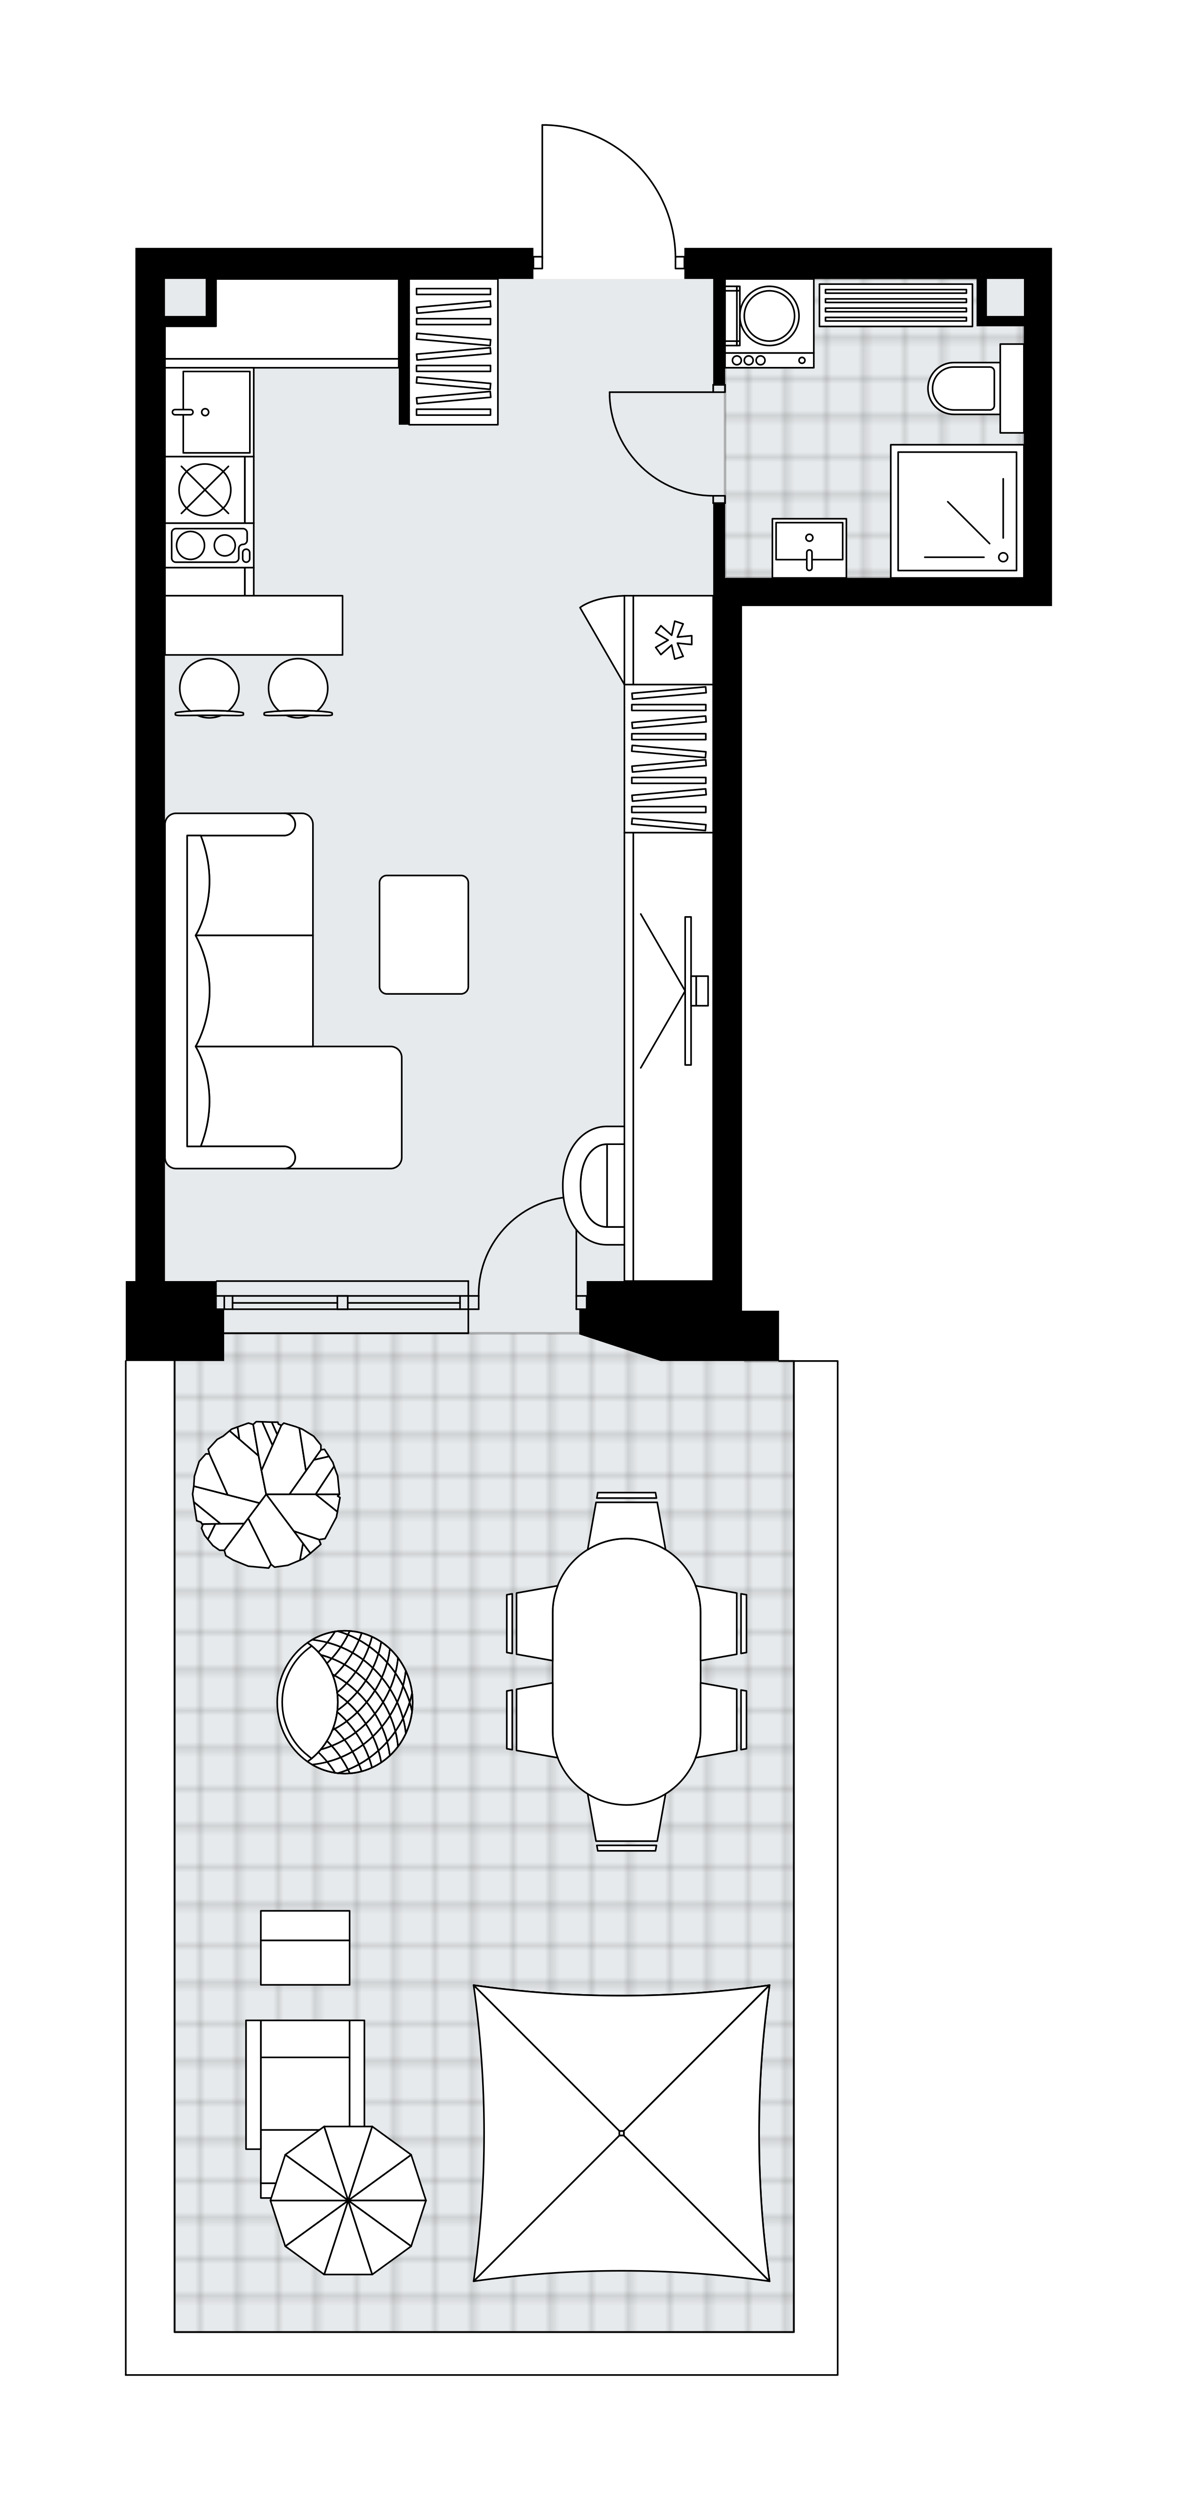 <svg xmlns="http://www.w3.org/2000/svg" xmlns:xlink="http://www.w3.org/1999/xlink" height="2000px" id="Layer_1" style="enable-background:new 0 0 941.97 2000;" version="1.1" viewBox="0 0 941.97 2000" width="941.97px" x="0px" y="0px" xml:space="preserve">
<style type="text/css">
	.st0{fill:none;}
	.st1{opacity:0.25;fill:none;stroke:#000000;stroke-width:0.4;stroke-miterlimit:10;}
	.st2{fill:#FFFFFF;}
	.st3{fill:#E7EAEC;}
	
		.st4{fill:url(#SVGID_1_);stroke:#000000;stroke-width:2;stroke-linecap:round;stroke-linejoin:round;stroke-miterlimit:10;stroke-opacity:0.25;}
	
		.st5{fill:url(#SVGID_00000132789020603630922150000007423684152690664368_);stroke:#000000;stroke-width:2;stroke-linecap:round;stroke-linejoin:round;stroke-miterlimit:10;stroke-opacity:0.25;}
	.st6{fill:none;stroke:#000000;stroke-width:1.3;stroke-linecap:round;stroke-linejoin:round;stroke-miterlimit:10;}
	.st7{fill:#FFFFFF;stroke:#000000;stroke-width:1.3;stroke-linecap:round;stroke-linejoin:round;stroke-miterlimit:10;}
	.st8{fill:none;stroke:#000000;stroke-width:1.3;stroke-linecap:round;stroke-linejoin:round;}
	.st9{fill:none;stroke:#000000;stroke-width:1.3;stroke-linecap:round;stroke-linejoin:round;stroke-dasharray:9.971,9.971;}
	.st10{fill:none;stroke:#000000;stroke-width:1.3;stroke-linecap:round;stroke-linejoin:round;stroke-dasharray:9.704,9.704;}
	.st11{font-family: 'Arial-BoldMT','Arial'; font-weight:bold;}
	.st12{font-size:62.068px;}
	.st13{font-size:52.519px;}
	.st14{font-family: 'ArialMT','Arial';}
	.st15{font-size:40px;}
</style>
<pattern height="14.57" id="New_Pattern_Swatch_2" patternUnits="userSpaceOnUse" style="overflow:visible;" viewBox="7.49 -22.06 14.57 14.57" width="14.57" x="1654.24" y="-917.49">
	<g>
		<rect class="st0" height="14.57" width="14.57" x="7.49" y="-22.06" />
		<g>
			<rect class="st1" height="7.29" width="7.29" x="14.77" y="-7.49" />
		</g>
		<g>
			<rect class="st1" height="7.29" width="7.29" x="0.2" y="-7.49" />
		</g>
		<g>
			<rect class="st1" height="7.29" width="7.29" x="22.06" y="-14.77" />
		</g>
		<g>
			<rect class="st1" height="7.29" width="7.29" x="7.49" y="-14.77" />
			<rect class="st1" height="7.29" width="7.29" x="14.77" y="-22.06" />
		</g>
		<g>
			<rect class="st1" height="7.29" width="7.29" x="0.2" y="-22.06" />
		</g>
		<g>
			<rect class="st1" height="7.29" width="7.29" x="22.06" y="-29.35" />
		</g>
		<g>
			<rect class="st1" height="7.29" width="7.29" x="7.49" y="-29.35" />
		</g>
	</g>
</pattern>
<path class="st2" d="M547.69,204.73h-6.48  c-0.46-27.37-11.17-53.19-30.29-72.88c-19.54-20.13-45.75-31.67-73.8-32.5c-0.01,0-0.01,0-0.02,0c0,0,0,0,0,0h-3.1  c-0.36,0-0.65,0.29-0.65,0.65v104.73h-6.46v-6.45H133.22h-24.87v24.87v801.72h-7.7v22.5v20.13v20.67c0,0,0,0,0,0  c-0.36,0-0.65,0.29-0.65,0.65V1900c0,0.36,0.29,0.65,0.65,0.65h569.76c0.36,0,0.65-0.29,0.65-0.65v-811.19  c0-0.36-0.29-0.65-0.65-0.65h-46.93c0,0,0,0,0,0v-20.67v-18.95h-29.61v-23.68V906.44V751.31V484.86h248.09v-22.5V223.15v-24.87  H547.69V204.73z" id="background" />
<g id="floor">
	<polygon class="st3" points="819.47,223.15 132.03,223.15 132.03,376.21 132.03,463.25 132.03,1024.86 570.78,1024.86    570.78,463.25 819.47,463.25  " />
	<rect class="st3" height="776.85" width="495.6" x="139.73" y="1088.81" />
	<rect class="st3" height="864.47" width="431.06" x="139.73" y="1001.19" />
	<pattern id="SVGID_1_" patternTransform="matrix(4.178 0 0 4.178 29691.449 15824.391)" xlink:href="#New_Pattern_Swatch_2">
	</pattern>
	<polygon class="st4" points="596.29,1088.81 596.29,1066.59 139.73,1066.59 139.73,1088.81 139.73,1865.66 596.29,1865.66    635.32,1865.66 635.32,1088.81  " />
	
		<pattern id="SVGID_00000150809110365691108630000015204743046610975917_" patternTransform="matrix(4.178 0 0 4.178 29691.449 15824.391)" xlink:href="#New_Pattern_Swatch_2">
	</pattern>
	
		<polygon points="   784.54,255.51 784.54,223.15 580.26,223.15 580.26,462.36 819.47,462.36 819.47,255.51  " style="fill:url(#SVGID_00000150809110365691108630000015204743046610975917_);stroke:#000000;stroke-width:2;stroke-linecap:round;stroke-linejoin:round;stroke-miterlimit:10;stroke-opacity:0.25;" />
	<g id="LWPOLYLINE_00000004537848114062282550000013471767959042278803_">
		<rect class="st6" height="5.92" width="9.47" x="570.78" y="307.82" />
	</g>
	<g id="LWPOLYLINE_00000166673173788783186640000017965285124441225900_">
		<rect class="st6" height="5.92" width="9.47" x="570.78" y="396.64" />
	</g>
	<g id="LINE_00000041975529119693533920000010049072580823953054_">
		<line class="st6" x1="570.78" x2="580.26" y1="307.82" y2="307.82" />
	</g>
	<g id="LINE_00000011011207435332499590000007101263096560332705_">
		<line class="st6" x1="570.78" x2="580.26" y1="402.56" y2="402.56" />
	</g>
	<g id="LINE_00000133496736967093629680000012361017208169183161_">
		<line class="st6" x1="570.78" x2="487.89" y1="313.74" y2="313.74" />
	</g>
	<g id="ARC_00000020359173062421536550000014222583586205504909_">
		<path class="st6" d="M570.78,396.64c-44.4-0.03-80.92-34.99-82.9-79.34" />
	</g>
	<g id="LINE_00000098194387133256813690000017426495930951903872_">
		<line class="st6" x1="487.89" x2="487.89" y1="313.74" y2="317.29" />
	</g>
	<g id="LWPOLYLINE_00000168820506791411557960000016803580498063366019_">
		<rect class="st6" height="9.47" width="7.11" x="540.59" y="205.38" />
	</g>
	<g id="LWPOLYLINE_00000174569508967019013630000014565760235823137202_">
		<rect class="st6" height="9.47" width="7.11" x="426.9" y="205.38" />
	</g>
	<g id="LWPOLYLINE_00000062175289101802606530000001668009698855345825_">
		<path class="st6" d="M437.11,100c57.63,1.71,103.47,48.92,103.48,106.58" />
	</g>
	<g id="LINE_00000045603314577377283540000008193158151191157395_">
		<line class="st6" x1="434.01" x2="434.01" y1="206.58" y2="100" />
	</g>
	<g id="LINE_00000115503179583672983270000002779589400030293636_">
		<line class="st6" x1="434.01" x2="437.11" y1="100" y2="100" />
	</g>
	<g id="ARC_00000167361533679096617150000009187989350404383673_">
		<path class="st6" d="M461.24,957.36c-43.17,0-78.17,35.01-78.17,78.18c0,0.39,0,0.78,0.01,1.16" />
	</g>
	<g id="LINE_00000011714140000838816960000000473035059194721431_">
		<line class="st6" x1="461.24" x2="461.24" y1="1036.71" y2="957.36" />
	</g>
	<g id="LINE_00000032649401544173113150000016043689346324092545_">
		<line class="st6" x1="374.8" x2="383.09" y1="1036.71" y2="1036.71" />
	</g>
	<g id="LINE_00000175307840127736421280000001813999117591059373_">
		<line class="st6" x1="383.09" x2="383.09" y1="1036.71" y2="1047.36" />
	</g>
	<g id="LINE_00000057838643294758081650000011277368743700469146_">
		<line class="st6" x1="383.09" x2="374.8" y1="1047.36" y2="1047.36" />
	</g>
	<g id="LINE_00000040575761714587736080000011696410296814868156_">
		<line class="st6" x1="469.53" x2="461.24" y1="1047.36" y2="1047.36" />
	</g>
	<g id="LINE_00000016757083788485728120000001794144366548681366_">
		<line class="st6" x1="461.24" x2="461.24" y1="1047.36" y2="1036.71" />
	</g>
	<g id="LINE_00000169534681826323609540000015581203788356935829_">
		<line class="st6" x1="461.24" x2="469.53" y1="1036.71" y2="1036.71" />
	</g>
	<g id="LINE_00000092419657552035278500000014874785041056897727_">
		<line class="st6" x1="469.53" x2="469.53" y1="1047.36" y2="1036.71" />
	</g>
	<g id="LINE_00000139264361234303915550000003785619148234245309_">
		<line class="st6" x1="374.8" x2="173.48" y1="1036.71" y2="1036.71" />
	</g>
	<g id="LINE_00000092418711161552039210000018406064064968489395_">
		<line class="st6" x1="374.8" x2="173.48" y1="1047.36" y2="1047.36" />
	</g>
	<g id="LINE_00000114053403539733733430000008488700585946194580_">
		<line class="st6" x1="269.99" x2="186.12" y1="1042.33" y2="1042.33" />
	</g>
	<g id="LINE_00000170247998554393720950000005522785550608201116_">
		<line class="st6" x1="179.49" x2="179.49" y1="1036.71" y2="1047.36" />
	</g>
	<g id="LINE_00000179612195313519431790000014045260129059534241_">
		<line class="st6" x1="368.16" x2="368.16" y1="1036.71" y2="1047.36" />
	</g>
	<g id="LINE_00000166674013890711526850000001738517764126766007_">
		<line class="st6" x1="374.8" x2="173.48" y1="1024.86" y2="1024.86" />
	</g>
	<g id="LINE_00000171694179553917329100000009508303177293836426_">
		<line class="st6" x1="173.48" x2="374.8" y1="1066.59" y2="1066.59" />
	</g>
	<g id="LINE_00000080197458123486527730000012625693801647648933_">
		<line class="st6" x1="186.12" x2="186.12" y1="1036.7" y2="1047.36" />
	</g>
	<g id="LINE_00000033355543541771201260000014677457138706992299_">
		<line class="st6" x1="374.8" x2="374.8" y1="1024.86" y2="1066.59" />
	</g>
	<g id="LINE_00000133525054026512484090000001216861917231453616_">
		<line class="st6" x1="269.99" x2="269.99" y1="1047.36" y2="1036.71" />
	</g>
	<g id="LINE_00000016058324684573642380000014647458457174438819_">
		<line class="st6" x1="269.99" x2="278.28" y1="1036.71" y2="1036.71" />
	</g>
	<g id="LINE_00000115500585804218933940000015325669497360692128_">
		<line class="st6" x1="278.28" x2="278.28" y1="1036.71" y2="1047.36" />
	</g>
	<g id="LINE_00000112629997032024246180000000278522821994706324_">
		<line class="st6" x1="278.28" x2="269.99" y1="1047.36" y2="1047.36" />
	</g>
	<g id="LWPOLYLINE_00000044866317882802663870000003707622409395688368_">
		<line class="st6" x1="278.28" x2="368.16" y1="1042.33" y2="1042.33" />
	</g>
	<g id="LWPOLYLINE_00000036212490110621513630000008352753465640997527_">
		<line class="st6" x1="100.65" x2="100.65" y1="1900" y2="1088.81" />
	</g>
	<g id="LWPOLYLINE_00000057135505826665947930000018308125899467849120_">
		<polyline class="st6" points="139.73,1088.81 139.73,1865.66 635.32,1865.66 635.32,1088.81   " />
	</g>
	<g id="LWPOLYLINE_00000107580596450467944310000011588557810940878493_">
		<polyline class="st6" points="100.65,1900 670.41,1900 670.41,1088.81 623.48,1088.81   " />
	</g>
	<path d="M108.35,198.28v24.87v801.72h-7.7v22.5v20.13v21.32h78.75v-21.32v-20.13h-5.92v-22.5h-41.45V261.04h32.57h8.29v-37.9   h146.25v116.65h8.29V223.15h99.47v-24.87H133.22H108.35z M164.6,252.75h-32.57v-29.61h1.18h31.38V252.75z" />
	<path d="M547.69,223.15h23.09v84.67h9.47v-84.67h201.32v29.61v8.29h37.9v201.32H593.28h-13.03v-59.8h-9.47v59.8v288.95h-0.59   v155.13v118.42H469.53v22.5h-5.92v1.18v18.95l65.13,21.32h94.74v-21.32v-18.95h-29.61v-23.68V906.44V751.31l0,0V484.86h248.09   v-22.5V223.15v-24.87H547.69V223.15z M789.86,223.15h29.61v29.61h-29.61V223.15z" />
</g>
<g id="mebel">
	<g>
		<polygon class="st7" points="593.05,1322.77 597.43,1321.99 597.43,1275.81 593.05,1275.03   " />
		<polygon class="st7" points="525.38,1198.46 524.6,1194.08 478.42,1194.08 477.64,1198.46   " />
		<polygon class="st7" points="477.64,1476.3 478.42,1480.68 524.6,1480.68 525.38,1476.3   " />
		<path class="st7" d="M477.03,1472.88l48.95,0l7.42-41.83c0.96-5.44-3.22-10.43-8.75-10.43h-46.3c-5.53,0-9.71,4.99-8.75,10.44    L477.03,1472.88z" />
		<polygon class="st7" points="593.05,1399.74 597.43,1398.97 597.43,1352.78 593.05,1352   " />
		<polygon class="st7" points="409.96,1352 405.59,1352.78 405.59,1398.97 409.96,1399.74   " />
		<polygon class="st7" points="409.96,1275.03 405.59,1275.81 405.59,1321.99 409.96,1322.77   " />
		<path class="st7" d="M442.3,1384.76v-94.74c0-32.7,26.51-59.21,59.21-59.21h0c32.7,0,59.21,26.51,59.21,59.21v94.74    c0,32.7-26.51,59.21-59.21,59.21h0C468.81,1443.97,442.3,1417.46,442.3,1384.76z" />
		<path class="st7" d="M442.3,1384.76v-38.49l-28.91,5.13v48.95l32.98,5.85C443.77,1399.54,442.3,1392.33,442.3,1384.76z" />
		<path class="st7" d="M501.51,1230.81L501.51,1230.81c11.46,0,22.13,3.31,31.19,8.95l-6.72-37.88h-48.95l-6.72,37.88    C479.38,1234.12,490.05,1230.81,501.51,1230.81z" />
		<path class="st7" d="M442.3,1290.02c0-7.57,1.48-14.79,4.07-21.44l-32.98,5.85v48.95l28.91,5.13V1290.02z" />
		<path class="st7" d="M560.72,1290.02v38.49l28.91-5.13v-48.95l-32.98-5.85C559.24,1275.23,560.72,1282.45,560.72,1290.02z" />
		<path class="st7" d="M560.72,1384.76c0,7.57-1.48,14.79-4.07,21.44l32.98-5.85v-48.95l-28.91-5.13V1384.76z" />
	</g>
	<g>
		<path class="st7" d="M379.04,1588.15c78.55,11.18,158.29,11.18,236.84,0L499.24,1704.8h-3.55L379.04,1588.15z" />
		<path class="st7" d="M379.04,1588.15c78.55,11.18,158.29,11.18,236.84,0L499.24,1704.8h-3.55L379.04,1588.15z" />
		<path class="st7" d="M615.89,1825c-78.55-11.18-158.29-11.18-236.84,0l116.65-116.65h3.55L615.89,1825z" />
		<path class="st7" d="M615.89,1588.15c-11.18,78.55-11.18,158.29,0,236.84l-116.65-116.65v-3.55L615.89,1588.15z" />
		<path class="st7" d="M615.89,1588.15c-11.18,78.55-11.18,158.29,0,236.84l-116.65-116.65v-3.55L615.89,1588.15z" />
		<path class="st7" d="M379.04,1825c11.18-78.55,11.18-158.29,0-236.84l116.65,116.65v3.55L379.04,1825z" />
		<rect class="st7" height="3.55" width="3.55" x="495.69" y="1704.8" />
	</g>
	<g>
		<path class="st7" d="M270.39,1361.74c0-19.87-9.64-37.36-24.26-47.59c-14.62,10.22-24.26,27.72-24.26,47.59    s9.64,37.36,24.26,47.59C260.75,1399.1,270.39,1381.61,270.39,1361.74z" />
		<path class="st7" d="M270.39,1361.74c0,19.87-9.64,37.36-24.26,47.59c8.58,6,18.86,9.5,29.93,9.5c29.93,0,54.19-25.56,54.19-57.09    s-24.26-57.09-54.19-57.09c-11.06,0-21.35,3.5-29.93,9.5C260.75,1324.38,270.39,1341.87,270.39,1361.74z" />
		<path class="st7" d="M249.4,1406.85l-3.27-2.65c-12.75-9.98-20.28-25.65-20.28-42.46c0-16.82,7.53-32.49,20.28-42.46l3.35-2.59" />
		<path class="st7" d="M312.12,1372.44c2.2-3.47,4.13-7.05,5.79-10.7c-1.66-3.65-3.59-7.23-5.79-10.7    c-1.59,3.64-3.46,7.23-5.59,10.7C308.65,1365.22,310.52,1368.8,312.12,1372.44z" />
		<path class="st7" d="M267.85,1383.09c-0.57,0.31-1.15,0.6-1.73,0.89c-1.24,3.08-2.74,6.02-4.45,8.8c1.31,1.28,2.58,2.6,3.79,3.95    c3.56-1.42,6.97-3.06,10.21-4.9C273.28,1388.77,270.67,1385.85,267.85,1383.09z" />
		<path class="st7" d="M306.52,1361.74c2.13-3.48,4-7.06,5.59-10.7c-1.97-3.11-4.15-6.12-6.54-9.01c-1.59,3.57-3.45,7.07-5.56,10.47    C302.41,1355.47,304.57,1358.56,306.52,1361.74z" />
		<path class="st7" d="M300.02,1352.51c2.11-3.4,3.96-6.91,5.56-10.47c-2.21-2.68-4.6-5.25-7.15-7.69    c-1.65,3.46-3.55,6.86-5.68,10.15C295.35,1347.04,297.78,1349.72,300.02,1352.51z" />
		<path class="st7" d="M275.67,1391.83c2.38,3.05,4.54,6.22,6.47,9.48c2.97-1.7,5.81-3.58,8.51-5.59c-1.76-3.36-3.75-6.64-5.98-9.81    C281.82,1388.05,278.82,1390.03,275.67,1391.83z" />
		<path class="st7" d="M284.67,1385.9c2.23,3.17,4.22,6.46,5.98,9.81c2.74-2.05,5.34-4.26,7.78-6.58    c-1.65-3.46-3.55-6.86-5.68-10.15C290.22,1381.43,287.52,1383.75,284.67,1385.9z" />
		<path class="st7" d="M292.74,1344.5c2.14-3.29,4.04-6.69,5.68-10.15c-2.44-2.33-5.04-4.53-7.78-6.58    c-1.76,3.36-3.75,6.64-5.98,9.81C287.52,1339.73,290.22,1342.05,292.74,1344.5z" />
		<path class="st7" d="M300.02,1370.97c2.11,3.4,3.96,6.91,5.56,10.47c2.38-2.89,4.57-5.9,6.54-9.01c-1.59-3.64-3.46-7.23-5.59-10.7    C304.57,1364.92,302.41,1368.01,300.02,1370.97z" />
		<path class="st7" d="M292.74,1378.98c2.14,3.29,4.04,6.69,5.68,10.15c2.56-2.43,4.94-5.01,7.15-7.69    c-1.59-3.57-3.45-7.07-5.56-10.47C297.78,1373.77,295.35,1376.45,292.74,1378.98z" />
		<path class="st7" d="M275.67,1391.83c-3.24,1.85-6.65,3.49-10.21,4.9c2.63,2.93,5.05,6.01,7.23,9.2c3.28-1.35,6.43-2.9,9.44-4.62    C280.21,1398.05,278.05,1394.87,275.67,1391.83z" />
		<path class="st7" d="M261.67,1392.78c-1.49,2.42-3.15,4.71-4.96,6.86c3.01-0.82,5.93-1.79,8.75-2.91    C264.24,1395.38,262.97,1394.07,261.67,1392.78z" />
		<path class="st7" d="M277.49,1376.97c-3.04,2.23-6.25,4.28-9.64,6.11c2.82,2.76,5.43,5.69,7.82,8.74c3.15-1.79,6.16-3.78,9-5.92    C282.49,1382.8,280.09,1379.82,277.49,1376.97z" />
		<path class="st7" d="M272.69,1405.93c2.17,3.17,4.11,6.44,5.82,9.78c3.05-1.24,5.98-2.65,8.8-4.2c-1.48-3.47-3.21-6.88-5.18-10.2    C279.13,1403.03,275.98,1404.58,272.69,1405.93z" />
		<path class="st7" d="M265.46,1326.75c-2.82-1.12-5.74-2.09-8.75-2.91c1.81,2.15,3.47,4.44,4.96,6.86    C262.97,1329.41,264.24,1328.1,265.46,1326.75z" />
		<path class="st7" d="M284.67,1337.58c2.23-3.17,4.22-6.46,5.98-9.81c-2.7-2.02-5.53-3.89-8.51-5.59    c-1.93,3.26-4.09,6.43-6.47,9.48C278.82,1333.45,281.82,1335.43,284.67,1337.58z" />
		<path class="st7" d="M282.14,1322.17c-3.01-1.72-6.16-3.27-9.44-4.62c-2.19,3.19-4.6,6.27-7.23,9.2c3.56,1.42,6.97,3.06,10.21,4.9    C278.05,1328.61,280.21,1325.43,282.14,1322.17z" />
		<path class="st7" d="M261.67,1330.7c1.71,2.78,3.21,5.72,4.45,8.8c0.58,0.3,1.16,0.59,1.73,0.89c2.82-2.76,5.43-5.69,7.82-8.74    c-3.24-1.85-6.65-3.49-10.21-4.9C264.24,1328.1,262.97,1329.41,261.67,1330.7z" />
		<path class="st7" d="M278.11,1361.74c-2.54,2.31-5.24,4.47-8.08,6.48c-0.05,0.46-0.11,0.93-0.17,1.39    c2.71,2.32,5.26,4.78,7.63,7.37c3-2.2,5.83-4.58,8.47-7.11C283.54,1367.01,280.92,1364.3,278.11,1361.74z" />
		<path class="st7" d="M282.14,1401.31c1.97,3.32,3.7,6.74,5.18,10.2c2.8-1.55,5.49-3.24,8.05-5.07c-1.31-3.63-2.88-7.22-4.72-10.73    C287.95,1397.73,285.11,1399.61,282.14,1401.31z" />
		<path class="st7" d="M278.11,1361.74c2.81-2.56,5.44-5.27,7.85-8.12c-2.65-2.53-5.47-4.91-8.47-7.11    c-2.37,2.59-4.92,5.05-7.63,7.37c0.06,0.46,0.12,0.92,0.17,1.39C272.87,1357.27,275.57,1359.43,278.11,1361.74z" />
		<path class="st7" d="M278.11,1361.74c2.81,2.56,5.44,5.27,7.85,8.12c2.69-2.57,5.19-5.28,7.5-8.12c-2.31-2.84-4.81-5.55-7.5-8.12    C283.54,1356.47,280.92,1359.18,278.11,1361.74z" />
		<path class="st7" d="M285.96,1369.86c2.47,2.92,4.73,5.97,6.78,9.12c2.61-2.53,5.04-5.21,7.28-8.01    c-1.97-3.18-4.16-6.27-6.57-9.23C291.15,1364.58,288.65,1367.3,285.96,1369.86z" />
		<path class="st7" d="M277.49,1376.97c2.6,2.84,5,5.83,7.18,8.93c2.85-2.15,5.55-4.47,8.07-6.92c-2.04-3.15-4.3-6.2-6.78-9.12    C283.32,1372.39,280.49,1374.77,277.49,1376.97z" />
		<path class="st7" d="M249.82,1411.69c5.59,3.27,11.79,5.52,18.38,6.53c-1.9-3-3.99-5.91-6.28-8.7    C258.04,1410.52,254,1411.26,249.82,1411.69z" />
		<path class="st7" d="M249.82,1311.79c4.18,0.44,8.22,1.18,12.1,2.18c2.28-2.8,4.38-5.71,6.28-8.7    C261.61,1306.26,255.42,1308.52,249.82,1311.79z" />
		<path class="st7" d="M269.86,1369.61c-0.57,4.34-1.6,8.53-3.04,12.51c0.34,0.32,0.69,0.64,1.03,0.97c3.39-1.83,6.6-3.88,9.64-6.11    C275.12,1374.38,272.57,1371.92,269.86,1369.61z" />
		<path class="st7" d="M270.39,1361.74c0,2.19-0.13,4.35-0.36,6.48c2.84-2.01,5.54-4.18,8.08-6.48c-2.54-2.31-5.24-4.47-8.08-6.48    C270.26,1357.39,270.39,1359.55,270.39,1361.74z" />
		<path class="st7" d="M269.86,1353.87c2.71-2.32,5.26-4.78,7.63-7.37c-3.04-2.23-6.25-4.28-9.64-6.11    c-0.34,0.33-0.69,0.65-1.03,0.97C268.26,1345.34,269.29,1349.53,269.86,1353.87z" />
		<path class="st7" d="M267.85,1340.39c-0.57-0.31-1.15-0.6-1.73-0.89c0.25,0.61,0.47,1.24,0.7,1.87    C267.16,1341.04,267.51,1340.72,267.85,1340.39z" />
		<path class="st7" d="M266.12,1383.98c0.58-0.3,1.16-0.59,1.73-0.89c-0.34-0.33-0.69-0.65-1.03-0.97    C266.59,1382.74,266.37,1383.37,266.12,1383.98z" />
		<path class="st7" d="M293.46,1361.74c2.4-2.96,4.59-6.05,6.57-9.23c-2.24-2.79-4.67-5.47-7.28-8.01c-2.04,3.15-4.3,6.2-6.78,9.12    C288.65,1356.19,291.15,1358.9,293.46,1361.74z" />
		<path class="st7" d="M300.02,1370.97c2.38-2.96,4.55-6.05,6.5-9.23c-1.95-3.18-4.12-6.27-6.5-9.23c-1.97,3.18-4.16,6.27-6.57,9.23    C295.86,1364.7,298.05,1367.79,300.02,1370.97z" />
		<path class="st7" d="M284.67,1337.58c-2.84-2.15-5.84-4.13-9-5.92c-2.39,3.06-5,5.98-7.82,8.74c3.39,1.83,6.6,3.88,9.64,6.11    C280.09,1343.66,282.49,1340.68,284.67,1337.58z" />
		<path class="st7" d="M285.96,1353.62c2.47-2.92,4.73-5.97,6.78-9.12c-2.53-2.45-5.22-4.77-8.07-6.92    c-2.18,3.1-4.57,6.09-7.18,8.93C280.49,1348.71,283.32,1351.09,285.96,1353.62z" />
		<path class="st7" d="M316.45,1338.51c1.05-4.08,1.75-8.17,2.09-12.19c-1.97-2.62-4.15-5.05-6.51-7.27    c-0.43,3.66-1.15,7.35-2.16,11.04C312.24,1332.79,314.44,1335.61,316.45,1338.51z" />
		<path class="st7" d="M278.51,1415.72c0.5,0.98,0.97,1.96,1.43,2.95c3.26-0.24,6.44-0.78,9.51-1.6c-0.64-1.86-1.36-3.71-2.14-5.55    C284.5,1413.07,281.56,1414.48,278.51,1415.72z" />
		<path class="st7" d="M270.39,1418.52c1.86,0.2,3.75,0.31,5.66,0.31c1.31,0,2.61-0.07,3.89-0.16c-0.46-0.99-0.93-1.97-1.43-2.95    C275.89,1416.78,273.18,1417.71,270.39,1418.52z" />
		<path class="st7" d="M298.42,1334.35c1.77-3.71,3.24-7.5,4.42-11.31c-2.36-2.12-4.85-4.13-7.48-6c-1.31,3.63-2.88,7.22-4.72,10.73    C293.39,1329.81,295.98,1332.02,298.42,1334.35z" />
		<path class="st7" d="M290.64,1395.72c1.84,3.51,3.42,7.1,4.72,10.73c2.62-1.87,5.12-3.88,7.48-6c-1.18-3.81-2.65-7.6-4.42-11.31    C295.98,1391.46,293.39,1393.67,290.64,1395.72z" />
		<path class="st7" d="M295.37,1406.45c0.91,2.53,1.69,5.08,2.33,7.63c2.59-1.19,5.07-2.59,7.44-4.18c-0.55-3.15-1.32-6.3-2.29-9.45    C300.48,1402.57,297.99,1404.58,295.37,1406.45z" />
		<path class="st7" d="M290.64,1327.76c1.84-3.51,3.42-7.1,4.72-10.73c-2.56-1.83-5.25-3.52-8.05-5.07    c-1.48,3.47-3.21,6.88-5.18,10.2C285.11,1323.87,287.95,1325.75,290.64,1327.76z" />
		<path class="st7" d="M282.14,1322.17c1.97-3.32,3.7-6.74,5.18-10.2c-2.82-1.56-5.75-2.97-8.8-4.2c-1.71,3.34-3.65,6.62-5.82,9.78    C275.98,1318.9,279.13,1320.45,282.14,1322.17z" />
		<path class="st7" d="M302.84,1400.45c0.97,3.15,1.74,6.31,2.29,9.45c2.43-1.63,4.73-3.46,6.88-5.47    c-0.43-3.66-1.15-7.35-2.16-11.04C307.67,1395.85,305.33,1398.21,302.84,1400.45z" />
		<path class="st7" d="M265.46,1326.75c2.63-2.93,5.05-6.01,7.23-9.2c-3.45-1.42-7.04-2.63-10.77-3.59    c-2.2,2.69-4.58,5.27-7.13,7.72c0.66,0.7,1.29,1.42,1.91,2.16C259.72,1324.65,262.64,1325.63,265.46,1326.75z" />
		<path class="st7" d="M278.51,1307.76c-2.62-1.06-5.34-2-8.13-2.8c-0.73,0.08-1.46,0.18-2.19,0.29c-1.9,3-3.99,5.91-6.28,8.7    c3.73,0.96,7.33,2.16,10.77,3.59C274.86,1314.38,276.81,1311.11,278.51,1307.76z" />
		<path class="st7" d="M265.46,1396.73c-2.82,1.12-5.74,2.09-8.75,2.91c-0.62,0.74-1.26,1.46-1.91,2.16    c2.54,2.45,4.93,5.03,7.13,7.72c3.73-0.96,7.33-2.16,10.77-3.59C270.51,1402.74,268.09,1399.66,265.46,1396.73z" />
		<path class="st7" d="M272.69,1405.93c-3.45,1.42-7.04,2.63-10.77,3.59c2.28,2.8,4.38,5.71,6.28,8.7c0.73,0.11,1.45,0.21,2.19,0.29    c2.79-0.8,5.5-1.74,8.13-2.8C276.81,1412.37,274.86,1409.1,272.69,1405.93z" />
		<path class="st7" d="M302.84,1323.03c0.97-3.15,1.74-6.31,2.29-9.45c-2.36-1.59-4.84-2.99-7.44-4.18    c-0.64,2.55-1.42,5.1-2.33,7.63C297.99,1318.9,300.48,1320.91,302.84,1323.03z" />
		<path class="st7" d="M295.37,1317.03c0.91-2.53,1.69-5.08,2.33-7.63c-2.65-1.22-5.4-2.22-8.24-2.99    c-0.64,1.86-1.36,3.71-2.14,5.55C290.12,1313.51,292.8,1315.21,295.37,1317.03z" />
		<path class="st7" d="M309.86,1330.1c1.01-3.69,1.73-7.38,2.16-11.04c-2.15-2.01-4.45-3.84-6.88-5.47    c-0.55,3.15-1.32,6.31-2.29,9.45C305.33,1325.27,307.67,1327.63,309.86,1330.1z" />
		<path class="st7" d="M278.51,1307.76c0.5-0.98,0.97-1.96,1.43-2.95c-1.29-0.1-2.58-0.16-3.89-0.16c-1.91,0-3.8,0.11-5.66,0.31    C273.18,1305.77,275.89,1306.7,278.51,1307.76z" />
		<path class="st7" d="M287.31,1311.97c0.78-1.84,1.5-3.69,2.14-5.55c-3.07-0.82-6.25-1.36-9.51-1.6c-0.46,0.99-0.93,1.97-1.43,2.95    C281.56,1309,284.5,1310.41,287.31,1311.97z" />
		<path class="st7" d="M309.86,1393.38c1.01,3.69,1.73,7.38,2.16,11.04c2.37-2.22,4.55-4.65,6.51-7.27    c-0.33-4.03-1.04-8.11-2.09-12.19C314.44,1387.87,312.24,1390.69,309.86,1393.38z" />
		<path class="st7" d="M322.55,1374.71c1.08,4.05,1.81,8.1,2.18,12.11c2.54-5.47,4.27-11.44,5.04-17.72    c-0.52-2.45-1.16-4.91-1.93-7.36C326.48,1366.12,324.71,1370.47,322.55,1374.71z" />
		<path class="st7" d="M322.55,1348.77c1.08-4.05,1.81-8.1,2.18-12.11c-1.72-3.69-3.81-7.15-6.21-10.34    c-0.33,4.03-1.04,8.11-2.09,12.19C318.73,1341.83,320.77,1345.26,322.55,1348.77z" />
		<path class="st7" d="M316.45,1384.97c1.05,4.08,1.75,8.17,2.09,12.19c2.4-3.19,4.49-6.65,6.21-10.34c-0.38-4-1.11-8.06-2.18-12.11    C320.77,1378.22,318.73,1381.65,316.45,1384.97z" />
		<path class="st7" d="M329.78,1369.1c0.29-2.41,0.46-4.86,0.46-7.36s-0.17-4.95-0.46-7.36c-0.52,2.45-1.16,4.91-1.93,7.36    C328.62,1364.19,329.26,1366.64,329.78,1369.1z" />
		<path class="st7" d="M327.85,1361.74c0.77-2.45,1.41-4.9,1.93-7.36c-0.77-6.28-2.5-12.25-5.04-17.72c-0.38,4-1.11,8.06-2.18,12.11    C324.71,1353.01,326.48,1357.36,327.85,1361.74z" />
		<path class="st7" d="M287.31,1411.51c0.78,1.84,1.5,3.69,2.14,5.55c2.85-0.76,5.6-1.77,8.24-2.99c-0.64-2.55-1.42-5.1-2.33-7.63    C292.8,1408.27,290.12,1409.97,287.31,1411.51z" />
		<path class="st7" d="M305.58,1381.45c1.75,3.93,3.18,7.92,4.28,11.93c2.38-2.69,4.58-5.51,6.59-8.42    c-1.08-4.2-2.53-8.4-4.33-12.52C310.15,1375.55,307.96,1378.56,305.58,1381.45z" />
		<path class="st7" d="M312.12,1372.44c1.8,4.12,3.25,8.32,4.33,12.52c2.29-3.31,4.33-6.75,6.11-10.26    c-1.16-4.36-2.72-8.71-4.65-12.97C316.25,1365.39,314.31,1368.97,312.12,1372.44z" />
		<path class="st7" d="M305.58,1342.03c1.75-3.93,3.18-7.92,4.28-11.93c-2.19-2.47-4.53-4.83-7.02-7.06    c-1.18,3.81-2.65,7.6-4.42,11.31C300.98,1336.78,303.37,1339.35,305.58,1342.03z" />
		<path class="st7" d="M322.55,1374.71c2.15-4.24,3.92-8.59,5.3-12.97c-1.37-4.38-3.14-8.73-5.3-12.97    c-1.16,4.36-2.72,8.71-4.65,12.97C319.84,1366,321.4,1370.35,322.55,1374.71z" />
		<path class="st7" d="M317.9,1361.74c1.94-4.26,3.49-8.61,4.65-12.97c-1.78-3.51-3.82-6.94-6.11-10.26    c-1.08,4.2-2.53,8.4-4.33,12.52C314.31,1354.51,316.25,1358.09,317.9,1361.74z" />
		<path class="st7" d="M298.42,1389.14c1.77,3.71,3.24,7.5,4.42,11.31c2.49-2.24,4.83-4.6,7.02-7.06c-1.1-4.01-2.53-8.01-4.28-11.93    C303.37,1384.13,300.98,1386.7,298.42,1389.14z" />
		<path class="st7" d="M312.12,1351.04c1.8-4.12,3.25-8.32,4.33-12.52c-2.01-2.91-4.21-5.72-6.59-8.42    c-1.1,4.01-2.53,8.01-4.28,11.93C307.96,1344.92,310.15,1347.93,312.12,1351.04z" />
	</g>
	<g>
		<g>
			<g>
				
					<rect class="st7" height="23.68" transform="matrix(-1 -1.224647e-16 1.224647e-16 -1 488.54 3081.002)" width="71.05" x="208.74" y="1528.66" />
				
					<rect class="st7" height="35.53" transform="matrix(-1 -1.224647e-16 1.224647e-16 -1 488.54 3140.213)" width="71.05" x="208.74" y="1552.34" />
			</g>
			<g>
				
					<rect class="st7" height="11.84" transform="matrix(-1 -1.224647e-16 1.224647e-16 -1 488.54 3504.952)" width="71.05" x="208.74" y="1746.55" />
				
					<rect class="st7" height="42.63" transform="matrix(-1 -1.224647e-16 1.224647e-16 -1 488.54 3450.478)" width="71.05" x="208.74" y="1703.92" />
				
					<rect class="st7" height="58.03" transform="matrix(-1 -1.224647e-16 1.224647e-16 -1 488.54 3349.82)" width="71.05" x="208.74" y="1645.9" />
				
					<rect class="st7" height="29.61" transform="matrix(-1 -1.224647e-16 1.224647e-16 -1 488.54 3262.188)" width="71.05" x="208.74" y="1616.29" />
				<rect class="st7" height="103.03" width="11.84" x="196.9" y="1616.29" />
				<rect class="st7" height="103.03" width="11.84" x="279.8" y="1616.29" />
			</g>
		</g>
		<g>
			<polygon class="st7" points="278.68,1760.4 259.44,1819.61 297.91,1819.61 278.68,1760.4    " />
			<polygon class="st7" points="278.68,1760.4 278.68,1760.4 278.68,1760.4    " />
			<polygon class="st7" points="278.68,1760.4 228.31,1796.99 259.44,1819.61 259.44,1819.61 278.68,1760.4    " />
			<rect class="st7" height="0" width="0" x="278.68" y="1760.4" />
			<polygon class="st7" points="278.68,1760.4 278.68,1760.4 278.68,1760.4    " />
			<polygon class="st7" points="216.42,1760.4 228.31,1796.99 278.68,1760.4    " />
			<polygon class="st7" points="278.68,1760.4 278.68,1760.4 278.68,1760.4    " />
			<rect class="st7" height="0" width="0" x="278.68" y="1760.4" />
			<polygon class="st7" points="259.44,1701.19 228.31,1723.8 278.68,1760.4    " />
			<polygon class="st7" points="278.68,1760.4 297.91,1701.19 297.91,1701.19 259.44,1701.19 278.68,1760.4    " />
			<polygon class="st7" points="278.68,1760.4 278.68,1760.4 228.31,1723.8 216.42,1760.4    " />
			<polygon class="st7" points="278.68,1760.4 278.68,1760.4 340.93,1760.4 329.04,1723.8 278.68,1760.4    " />
			<polygon class="st7" points="329.04,1796.99 340.93,1760.4 278.68,1760.4    " />
			<polygon class="st7" points="329.04,1723.8 297.91,1701.19 278.68,1760.4    " />
			<polygon class="st7" points="278.68,1760.4 297.91,1819.61 329.04,1796.99 278.68,1760.4    " />
		</g>
	</g>
	<g>
		<g>
			<g>
				<path class="st7" d="M545.1,972.76v-48.58c0-4.89-3.96-8.85-8.85-8.85h-50.42v66.29h50.42      C541.14,981.62,545.1,977.65,545.1,972.76z" />
				<path class="st7" d="M485.83,915.33c-11.5,0-21.23,11.58-21.23,33.16c0,21.58,9.6,33.13,21.23,33.13V915.33z" />
				<path class="st7" d="M485.83,995.83c-19.39,0-35.41-17.91-35.41-47.34s16.22-47.37,35.41-47.37h50.39v14.21h-50.39      c-11.5,0-21.23,11.58-21.23,33.16c0,21.58,9.6,33.13,21.23,33.13h50.39v14.21H485.83z" />
			</g>
		</g>
		<g>
			<polygon class="st7" points="506.84,1024.86 506.84,666.05 570.78,666.05 570.78,1024.86 565.03,1024.86    " />
			
				<rect class="st7" height="7.11" transform="matrix(2.258820e-10 -1 1 2.258820e-10 -342.17 1348.738)" width="358.82" x="323.88" y="841.9" />
		</g>
		<g>
			<g>
				<g id="LINE_00000006687200164264868110000003730481838455939507_">
					<line class="st7" x1="548.34" x2="512.81" y1="792.76" y2="854.29" />
				</g>
				<g id="LINE_00000145760506508433576860000014948464325778785977_">
					<line class="st7" x1="548.34" x2="512.81" y1="792.76" y2="731.22" />
				</g>
			</g>
			<rect class="st7" height="118.42" width="4.74" x="548.34" y="733.55" />
			
				<rect class="st7" height="23.68" transform="matrix(-1 -2.681465e-10 2.681465e-10 -1 1110.3 1585.513)" width="4.14" x="553.08" y="780.91" />
			<rect class="st7" height="23.68" width="9.47" x="557.22" y="780.91" />
		</g>
	</g>
	<g>
		
			<rect class="st7" height="116.65" transform="matrix(-1 -1.435671e-10 1.435671e-10 -1 725.909 562.941)" width="71.05" x="327.43" y="223.15" />
		<g>
			
				<rect class="st7" height="4.71" transform="matrix(-1 -1.347710e-10 1.347710e-10 -1 725.909 659.454)" width="59.21" x="333.35" y="327.37" />
			
				<rect class="st7" height="4.71" transform="matrix(-1 -1.346173e-10 1.346173e-10 -1 725.909 589.507)" width="59.21" x="333.35" y="292.4" />
			
				<rect class="st7" height="4.71" transform="matrix(-0.996 -0.087 0.087 -0.996 697.822 643.291)" width="59.21" x="333.35" y="304.06" />
			
				<rect class="st7" height="4.71" transform="matrix(-0.996 0.087 -0.087 -0.996 752.249 603.295)" width="59.21" x="333.35" y="315.72" />
			
				<rect class="st7" height="4.71" transform="matrix(-0.996 -0.087 0.087 -0.996 700.87 573.477)" width="59.21" x="333.35" y="269.09" />
			
				<rect class="st7" height="4.71" transform="matrix(-0.996 0.087 -0.087 -0.996 749.201 533.481)" width="59.21" x="333.35" y="280.74" />
			
				<rect class="st7" height="4.71" transform="matrix(-1 -1.345867e-10 1.345867e-10 -1 725.909 514.629)" width="59.21" x="333.35" y="254.96" />
			
				<rect class="st7" height="4.71" transform="matrix(-1 -1.347710e-10 1.347710e-10 -1 725.909 466.427)" width="59.21" x="333.35" y="230.86" />
			
				<rect class="st7" height="4.71" transform="matrix(-0.996 0.087 -0.087 -0.996 745.938 458.745)" width="59.21" x="333.35" y="243.3" />
		</g>
	</g>
	<g>
		
			<rect class="st7" height="118.42" transform="matrix(-1 -1.435417e-10 1.435417e-10 -1 1070.516 1213.668)" width="71.05" x="499.73" y="547.62" />
		<g>
			
				<rect class="st7" height="4.71" transform="matrix(-1 -1.351089e-10 1.351089e-10 -1 1070.516 1295.273)" width="59.21" x="505.65" y="645.28" />
			
				<rect class="st7" height="4.71" transform="matrix(-1 -1.347710e-10 1.347710e-10 -1 1070.516 1248.642)" width="59.21" x="505.65" y="621.97" />
			
				<rect class="st7" height="4.71" transform="matrix(-1 -1.347710e-10 1.347710e-10 -1 1070.516 1178.695)" width="59.21" x="505.65" y="586.99" />
			
				<rect class="st7" height="4.71" transform="matrix(-1 -1.347710e-10 1.347710e-10 -1 1070.516 1132.064)" width="59.21" x="505.65" y="563.68" />
			
				<rect class="st7" height="4.71" transform="matrix(-0.996 -0.087 0.087 -0.996 1011.018 1362.731)" width="59.21" x="505.65" y="656.94" />
			
				<rect class="st7" height="4.71" transform="matrix(-0.996 -0.087 0.087 -0.996 1016.098 1246.374)" width="59.21" x="505.65" y="598.65" />
			
				<rect class="st7" height="4.71" transform="matrix(-0.996 0.087 -0.087 -0.996 1123.908 1222.887)" width="59.21" x="505.65" y="633.63" />
			
				<rect class="st7" height="4.71" transform="matrix(-0.996 0.087 -0.087 -0.996 1121.876 1176.344)" width="59.21" x="505.65" y="610.31" />
			
				<rect class="st7" height="4.71" transform="matrix(-0.996 0.087 -0.087 -0.996 1118.828 1106.53)" width="59.21" x="505.65" y="575.34" />
			
				<rect class="st7" height="4.71" transform="matrix(-0.996 0.087 -0.087 -0.996 1116.796 1059.987)" width="59.21" x="505.65" y="552.02" />
		</g>
	</g>
	<g>
		<polygon class="st7" points="270.22,1196.89 272.14,1198.02 270.03,1209.47 252.55,1195.43 271.66,1195.4   " />
		<polygon class="st7" points="267.37,1172.94 270.24,1180.8 271.66,1195.4 252.55,1195.43   " />
		<polygon class="st7" points="259.7,1159.46 263.33,1165.13 251,1167.99 256.83,1159.84   " />
		<polygon class="st7" points="252.55,1195.43 231.62,1195.41 251,1167.99 263.33,1165.13 266.41,1169.95 267.37,1172.94   " />
		<polygon class="st7" points="255.31,1231.68 260.11,1230.94 269.24,1213.73 270.03,1209.47 252.55,1195.43 213.02,1195.39     235.11,1224.92   " />
		<polygon class="st7" points="256.75,1235.42 255.31,1231.68 235.11,1224.92 248.4,1242.64   " />
		<polygon class="st7" points="240,1248.19 242.82,1247.01 248.4,1242.64 242.49,1234.76   " />
		<polygon class="st7" points="198.58,1214.61 216.91,1251.47 219.79,1253.72 230.34,1252.23 240,1248.19 242.49,1234.76     213.02,1195.39   " />
		<polygon class="st7" points="214.99,1254.46 198.68,1252.95 186.69,1248.07 180.73,1244.49 179.5,1240.21 198.58,1214.61     216.91,1251.47   " />
		<polygon class="st7" points="175.67,1240.2 170.39,1236.45 166.32,1231.45 172.37,1219.08 195.44,1218.83 179.5,1240.21   " />
		<polygon class="st7" points="161.29,1222.6 162.26,1219.98 161.78,1219.23 172.37,1219.08 166.32,1231.45 163.69,1228.21   " />
		<polygon class="st7" points="160.82,1217.73 157.46,1216.61 155.08,1201.51 176.57,1219.01 161.78,1219.23   " />
		<polygon class="st7" points="154.13,1195.27 155.08,1201.51 176.57,1219.01 195.44,1218.83 207.73,1202.44 155.09,1188.91   " />
		<polygon class="st7" points="155.58,1181.06 155.09,1188.91 182.26,1195.9 167.59,1163.11 164.71,1163.11 159.43,1169.09   " />
		<polygon class="st7" points="166.64,1159.36 173.84,1151.51 178.64,1148.9 183.75,1144.64 206.93,1164.65 213.02,1195.39     207.73,1202.44 182.26,1195.9 167.59,1163.11   " />
		<polygon class="st7" points="185.36,1143.29 183.75,1144.64 191.59,1151.41 190.16,1141.56   " />
		<polygon class="st7" points="202.64,1139.57 198.8,1138.44 190.16,1141.56 191.59,1151.41 206.93,1164.65   " />
		<polygon class="st7" points="205.04,1137.33 202.64,1139.57 206.93,1164.65 209.26,1176.42 218.14,1156.31 209.84,1137.44   " />
		<polygon class="st7" points="217.51,1137.72 209.84,1137.44 218.14,1156.31 221.95,1147.68   " />
		<polygon class="st7" points="222.79,1139.22 222.31,1137.72 217.51,1137.72 221.95,1147.68 225.18,1140.34   " />
		<polygon class="st7" points="213.02,1195.39 231.62,1195.41 244.89,1176.65 239.57,1142.42 236.7,1141.34 227.1,1138.47     225.18,1140.34 209.26,1176.42   " />
		<polygon class="st7" points="251.08,1148.98 241.97,1143.35 239.57,1142.42 244.89,1176.65 256.83,1159.84 256.83,1156.09   " />
	</g>
	<g>
		<polygon class="st7" points="132.03,287.1 319.14,287.1 319.14,223.15 172.89,223.15 172.89,261.04 132.03,261.04   " />
		<rect class="st7" height="7.11" width="187.11" x="132.03" y="287.1" />
	</g>
	<g>
		
			<rect class="st7" height="63.95" transform="matrix(1.418308e-10 -1 1 1.418308e-10 -301.317 629.328)" width="22.5" x="152.76" y="433.35" />
		
			<rect class="st7" height="7.11" transform="matrix(1.418308e-10 -1 1 1.418308e-10 -265.79 664.855)" width="22.5" x="188.28" y="461.77" />
	</g>
	<g>
		<path class="st7" d="M227.36,917.1L227.36,917.1c4.91,0,8.88,3.98,8.88,8.88v0c0,4.91-3.98,8.88-8.88,8.88h0h85.25    c4.92,0,8.91-3.99,8.91-8.91v-79.86c0-4.91-4.02-8.92-8.92-8.92l-156.1,0c0,0,22.02,33.93,4.14,79.93H227.36z" />
		<path class="st7" d="M227.36,668.41L227.36,668.41c4.91,0,8.88-3.98,8.88-8.88l0,0c0-4.91-3.98-8.88-8.88-8.88h0h14.18    c4.92,0,8.91,3.99,8.91,8.91v88.7c0,0.05-0.04,0.08-0.08,0.08l-93.86,0c0,0,22.02-33.93,4.14-79.93H227.36z" />
		<path class="st7" d="M140.91,650.65h86.45c4.91,0,8.88,3.98,8.88,8.88l0,0c0,4.91-3.98,8.88-8.88,8.88H149.8V917.1h77.57    c4.91,0,8.88,3.98,8.88,8.88v0c0,4.91-3.98,8.88-8.88,8.88h-86.45c-4.91,0-8.88-3.98-8.88-8.88V659.53    C132.03,654.65,136.03,650.65,140.91,650.65z" />
		<path class="st7" d="M156.51,748.35h93.95v88.82h-93.95C156.51,837.16,181.81,796.01,156.51,748.35z" />
		<g>
			<path class="st7" d="M160.64,917.1c17.88-46-4.14-79.93-4.14-79.93v0c0,0,25.3-41.16,0-88.82v0c0,0,22.02-33.93,4.14-79.93H149.8     V917.1L160.64,917.1z" />
		</g>
	</g>
	<g>
		<g>
			<g id="LINE_00000102507500638467657560000013956525567931333762_">
				<path class="st7" d="M213.99,569.7c14.33-1.8,34.91-1.8,49.24,0c1.65,0.21,2.62,0.52,2.62,0.85v0.08v1.17      c0,0.35-1.86,0.64-4.14,0.64c-15.35-0.24-30.83-0.24-46.18,0c-2.29,0-4.14-0.29-4.14-0.64v-1.17v-0.08      C211.37,570.22,212.33,569.91,213.99,569.7z" />
			</g>
			<g>
				<path class="st7" d="M229.24,572.33c2.88,1.24,6.04,1.94,9.37,1.94s6.5-0.69,9.37-1.94      C241.73,572.29,235.49,572.29,229.24,572.33z" />
				<path class="st7" d="M223.53,568.84c9.66-0.63,20.51-0.63,30.17,0c5.25-4.34,8.6-10.91,8.6-18.26      c0-13.08-10.6-23.68-23.68-23.68c-13.08,0-23.68,10.6-23.68,23.68C214.93,557.93,218.27,564.5,223.53,568.84z" />
			</g>
		</g>
		<g>
			<g id="LINE_00000002380111267102948490000010144462998344641696_">
				<path class="st7" d="M142.94,569.7c14.33-1.8,34.91-1.8,49.24,0c1.65,0.21,2.62,0.52,2.62,0.85v0.08v1.17      c0,0.35-1.86,0.64-4.14,0.64c-15.35-0.24-30.83-0.24-46.18,0c-2.29,0-4.14-0.29-4.14-0.64v-1.17v-0.08      C140.32,570.22,141.28,569.91,142.94,569.7z" />
			</g>
			<g>
				<path class="st7" d="M158.19,572.33c2.88,1.24,6.04,1.94,9.37,1.94s6.5-0.69,9.37-1.94      C170.68,572.29,164.44,572.29,158.19,572.33z" />
				<path class="st7" d="M152.47,568.84c9.66-0.63,20.51-0.63,30.17,0c5.25-4.34,8.6-10.91,8.6-18.26      c0-13.08-10.6-23.68-23.68-23.68c-13.08,0-23.68,10.6-23.68,23.68C143.87,557.93,147.22,564.5,152.47,568.84z" />
			</g>
		</g>
		
			<rect class="st7" height="47.37" transform="matrix(-1 -8.993441e-11 8.993441e-11 -1 406.17 1000.509)" width="142.11" x="132.03" y="476.57" />
	</g>
	<g>
		<path class="st7" d="M374.8,789.27v-83.03c0-3.23-2.62-5.86-5.86-5.86H309.6c-3.23,0-5.86,2.62-5.86,5.86v83.03    c0,3.23,2.62,5.86,5.86,5.86h59.34C372.17,795.12,374.8,792.5,374.8,789.27z" />
	</g>
	<g>
		<path class="st7" d="M742.65,310.78L742.65,310.78c0-11.45,9.28-20.72,20.72-20.72h37.15v41.45h-37.15    C751.93,331.5,742.65,322.23,742.65,310.78z" />
		
			<rect class="st7" height="18.95" transform="matrix(2.556117e-13 1 -1 2.556117e-13 1120.776 -499.217)" width="71.05" x="774.47" y="301.31" />
		<path class="st7" d="M746.33,310.78L746.33,310.78c0-9.48,7.69-17.17,17.17-17.17h28.73c1.96,0,3.55,1.59,3.55,3.55v27.24    c0,1.96-1.59,3.55-3.55,3.55H763.5C754.02,327.95,746.33,320.26,746.33,310.78z" />
	</g>
	<g>
		
			<rect class="st7" height="106.58" transform="matrix(-1.836970e-16 1 -1 -1.836970e-16 1175.25 -357.111)" width="106.58" x="712.89" y="355.78" />
		
			<rect class="st7" height="94.74" transform="matrix(-1.836970e-16 1 -1 -1.836970e-16 1175.25 -357.111)" width="94.74" x="718.81" y="361.7" />
		<circle class="st7" cx="802.89" cy="445.78" r="3.55" />
		<line class="st7" x1="802.89" x2="802.89" y1="430.39" y2="383.02" />
		<line class="st7" x1="792.01" x2="758.51" y1="434.89" y2="401.4" />
		<line class="st7" x1="787.5" x2="740.13" y1="445.78" y2="445.78" />
	</g>
	<g>
		
			<rect class="st7" height="47.37" transform="matrix(-1 -8.985003e-11 8.985003e-11 -1 1295.517 877.351)" width="59.22" x="618.15" y="414.99" />
		
			<rect class="st7" height="29.61" transform="matrix(-1 -8.987490e-11 8.987490e-11 -1 1295.542 865.823)" width="53.29" x="621.13" y="418.11" />
		<path class="st7" d="M647.77,439.93L647.77,439.93c1.16,0,2.09,0.94,2.09,2.09v12.28c0,1.16-0.94,2.09-2.09,2.09h0    c-1.16,0-2.09-0.94-2.09-2.09v-12.28C645.68,440.87,646.61,439.93,647.77,439.93z" />
		<circle class="st7" cx="647.77" cy="430.18" r="2.78" />
	</g>
	<g>
		
			<rect class="st7" height="63.95" transform="matrix(4.485196e-11 -1 1 4.485196e-11 -227.898 555.909)" width="53.29" x="137.36" y="359.93" />
		
			<rect class="st7" height="7.11" transform="matrix(4.485196e-11 -1 1 4.485196e-11 -192.371 591.436)" width="53.29" x="172.89" y="388.35" />
		<circle class="st7" cx="164.01" cy="391.9" r="20.72" />
		<line class="st7" x1="145.16" x2="182.85" y1="373.06" y2="410.74" />
		<line class="st7" x1="182.85" x2="145.16" y1="373.06" y2="410.74" />
	</g>
	<g>
		
			<rect class="st7" height="63.95" transform="matrix(-1.836970e-16 1 -1 -1.836970e-16 1050.908 -26.714)" width="71.05" x="503.28" y="480.12" />
		
			<rect class="st7" height="7.11" transform="matrix(-1.836970e-16 1 -1 -1.836970e-16 1015.381 8.813)" width="71.05" x="467.76" y="508.54" />
		<polygon class="st7" points="542.12,509.69 553.61,508.54 553.61,515.65 542.12,514.5 546.76,525.08 540.01,527.27 537.55,515.99     528.92,523.67 524.75,517.92 534.72,512.1 524.75,506.27 528.92,500.52 537.55,508.21 540.01,496.92 546.76,499.12   " />
		<path class="st7" d="M499.73,547.62l-35.53-61.53c0,0,10-8.57,35.53-9.52V547.62z" />
	</g>
	<g>
		
			<rect class="st7" height="71.05" transform="matrix(4.490015e-11 -1 1 4.490015e-11 -162.171 497.288)" width="71.06" x="132.03" y="294.2" />
		
			<rect class="st7" height="53.29" transform="matrix(4.497742e-11 -1 1 4.497742e-11 -156.42 503.064)" width="65.13" x="140.76" y="303.1" />
		<path class="st7" d="M154.46,329.74L154.46,329.74c0,1.16-0.94,2.09-2.09,2.09h-12.28c-1.16,0-2.09-0.94-2.09-2.09l0,0    c0-1.16,0.94-2.09,2.09-2.09h12.28C153.52,327.65,154.46,328.59,154.46,329.74z" />
		<circle class="st7" cx="164.21" cy="329.74" r="2.78" />
	</g>
	<g>
		
			<rect class="st7" height="71.05" transform="matrix(4.474960e-11 -1 1 4.474960e-11 -268.753 603.87)" width="35.53" x="149.8" y="400.79" />
		<path class="st7" d="M140.74,449.76h46.99c1.85,0,3.36-1.5,3.36-3.36v-7.53c0-1.85,1.5-3.36,3.36-3.36l0,0    c1.85,0,3.36-1.5,3.36-3.36v-5.89c0-1.85-1.5-3.36-3.36-3.36h-53.7c-1.85,0-3.36,1.5-3.36,3.36v20.14    C137.38,448.26,138.89,449.76,140.74,449.76z" />
		<path class="st7" d="M199.84,442.14v4.82c0,1.54-1.25,2.8-2.8,2.8h0c-1.54,0-2.8-1.25-2.8-2.8v-4.82c0-1.54,1.25-2.8,2.8-2.8h0    C198.59,439.35,199.84,440.6,199.84,442.14z" />
		<circle class="st7" cx="179.9" cy="436.34" r="8.37" />
		<circle class="st7" cx="152.49" cy="436.34" r="11.19" />
	</g>
	<g>
		<g>
			<rect class="st7" height="11.84" width="71.05" x="580.26" y="282.36" />
			<rect class="st7" height="59.21" width="71.05" x="580.26" y="223.15" />
			<g id="CIRCLE_00000147941929721399841450000016291043094219553210_">
				<circle class="st7" cx="615.78" cy="252.75" r="23.68" />
			</g>
			<g id="CIRCLE_00000127725027355115530010000009227631163175678599_">
				<circle class="st7" cx="615.78" cy="252.75" r="20.13" />
			</g>
			<g id="CIRCLE_00000003078194828050553790000015617898652187721887_">
				<circle class="st7" cx="641.84" cy="288.28" r="2.37" />
			</g>
			<g id="CIRCLE_00000102513474076620183060000005240633217010118312_">
				<circle class="st7" cx="608.68" cy="288.28" r="3.55" />
			</g>
			<g id="CIRCLE_00000023976766621199409450000004418216969998018743_">
				<circle class="st7" cx="599.21" cy="288.28" r="3.55" />
			</g>
			<g id="CIRCLE_00000056402003581217909240000018280374789893721527_">
				<circle class="st7" cx="589.73" cy="288.28" r="3.55" />
			</g>
		</g>
		<g>
			
				<rect class="st7" height="9.47" transform="matrix(9.011376e-11 -1 1 9.011376e-11 310.334 859.656)" width="3.55" x="583.22" y="269.92" />
			
				<rect class="st7" height="2.37" transform="matrix(9.011376e-11 -1 1 9.011376e-11 316.255 865.577)" width="3.55" x="589.14" y="273.48" />
			
				<rect class="st7" height="9.47" transform="matrix(8.729734e-11 -1 1 8.729734e-11 354.15 815.84)" width="3.55" x="583.22" y="226.11" />
			
				<rect class="st7" height="2.37" transform="matrix(8.729734e-11 -1 1 8.729734e-11 360.071 821.761)" width="3.55" x="589.14" y="229.66" />
			
				<rect class="st7" height="2.37" transform="matrix(-9.015118e-11 1 -1 -9.015118e-11 843.669 -338.163)" width="40.26" x="570.78" y="251.57" />
		</g>
	</g>
	<g>
		
			<rect class="st7" height="122.45" transform="matrix(-4.484609e-11 1 -1 -4.484609e-11 961.263 -472.812)" width="33.87" x="700.1" y="183" />
		
			<rect class="st7" height="112.78" transform="matrix(4.433526e-11 -1 1 4.433526e-11 483.94 950.134)" width="2.87" x="715.6" y="176.71" />
		
			<rect class="st7" height="112.78" transform="matrix(4.433526e-11 -1 1 4.433526e-11 476.497 957.578)" width="2.87" x="715.6" y="184.15" />
		
			<rect class="st7" height="112.78" transform="matrix(4.528562e-11 -1 1 4.528562e-11 469.103 964.972)" width="2.87" x="715.6" y="191.55" />
		
			<rect class="st7" height="112.78" transform="matrix(4.560181e-11 -1 1 4.560181e-11 461.684 972.391)" width="2.87" x="715.6" y="198.97" />
	</g>
</g>
</svg>